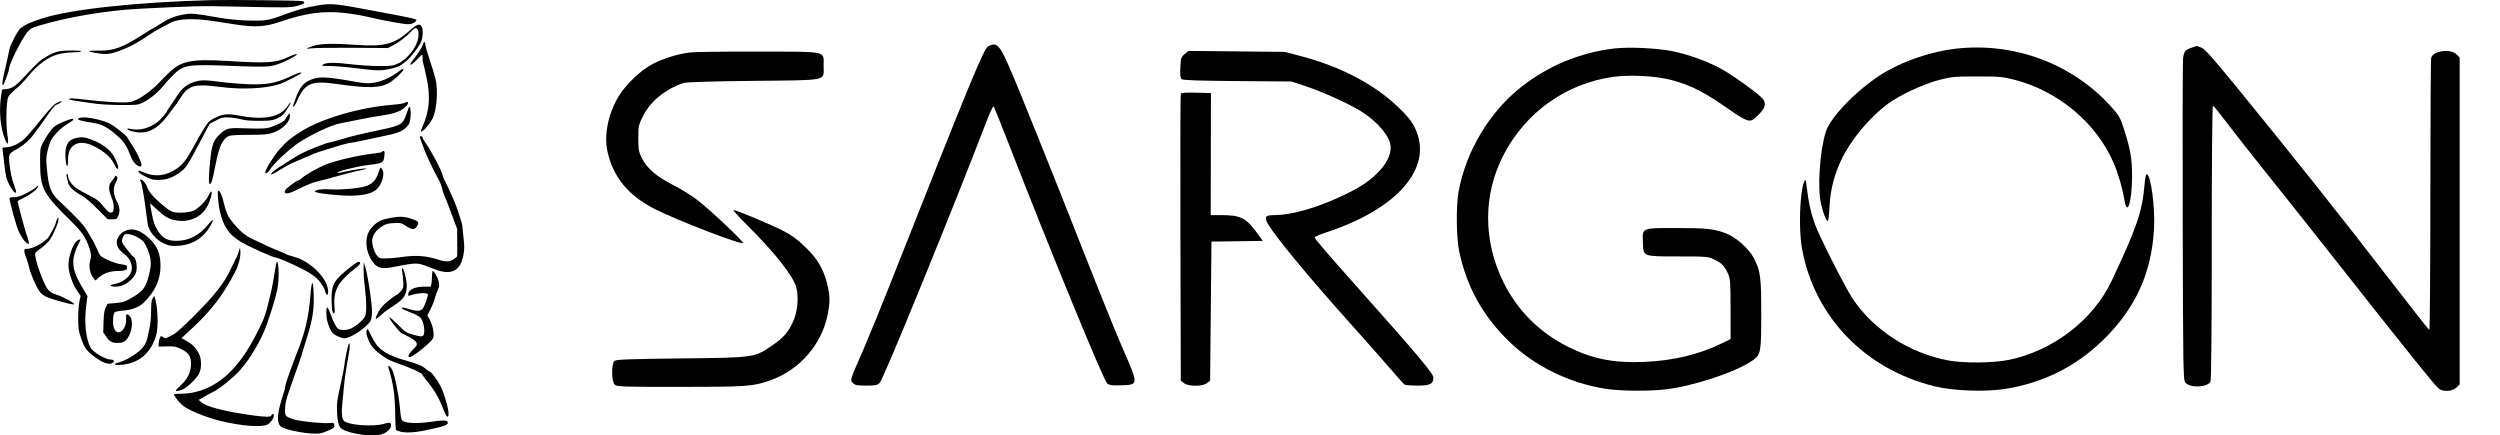 <?xml version="1.0" encoding="UTF-8"?> <svg xmlns="http://www.w3.org/2000/svg" width="178" height="31" viewBox="0 0 178 31" fill="none"> <path fill-rule="evenodd" clip-rule="evenodd" d="M15.024 0.009C9.702 0.154 5.053 0.656 3.01 1.308C2.179 1.573 1.71 1.79 1.438 2.035C1.237 2.216 0.725 3.203 0.673 3.507C0.645 3.677 0.464 4.488 0.266 5.34C0.156 5.81 0.141 6.139 0.233 6.046C0.308 5.97 0.646 5.026 0.646 4.891C0.646 4.582 1.502 2.855 1.917 2.325C2.133 2.049 2.216 1.999 2.708 1.848C4.73 1.225 7.567 0.745 9.938 0.623C13.817 0.425 14.246 0.415 16.788 0.47C20.512 0.551 20.684 0.548 21.213 0.407C21.678 0.283 21.801 0.151 21.518 0.078C21.342 0.032 16.183 -0.022 15.024 0.009ZM22.722 0.369C21.778 0.521 21.163 0.692 20.009 1.122C19.122 1.454 18.8 1.5 17.636 1.461C16.906 1.437 16.228 1.368 15.567 1.253C13.907 0.962 13.641 0.936 13.167 1.016C12.471 1.133 12.023 1.306 11.475 1.667C11.191 1.855 10.938 2.008 10.912 2.008C10.886 2.008 10.572 2.197 10.215 2.429C8.745 3.382 8.092 3.623 7.038 3.604C6.656 3.597 6.343 3.615 6.343 3.644C6.343 3.707 7.175 3.848 7.548 3.848C8.085 3.848 9.248 3.38 10.122 2.812C10.329 2.677 10.648 2.469 10.83 2.35C11.127 2.156 11.454 1.975 12.177 1.605C12.729 1.323 13.831 1.289 15.262 1.511C15.598 1.563 16.284 1.669 16.788 1.746C18.14 1.955 18.884 1.911 19.908 1.561C21.741 0.935 22.986 0.76 24.486 0.918C24.971 0.969 25.695 1.087 26.096 1.181C27.531 1.516 28.892 1.757 29.159 1.723C29.304 1.704 29.483 1.631 29.557 1.559C29.687 1.433 29.687 1.428 29.564 1.367C29.494 1.333 29.01 1.225 28.487 1.126C27.965 1.028 27.172 0.877 26.724 0.792C23.964 0.265 23.604 0.227 22.722 0.369ZM29.132 2.211C28.121 3.123 27.356 3.332 25.489 3.202C23.736 3.081 22.836 3.098 22.33 3.262C21.78 3.44 21.709 3.515 22.159 3.444C22.357 3.412 23.663 3.394 25.062 3.403L27.606 3.421L28.015 3.213C28.416 3.01 29.003 2.55 29.323 2.189C29.66 1.808 29.869 2.035 29.78 2.685C29.688 3.356 28.998 4.228 28.318 4.533C27.974 4.688 27.87 4.701 26.991 4.702C26.438 4.702 25.571 4.646 24.923 4.568C23.773 4.43 23.206 4.442 22.98 4.609C22.874 4.686 22.944 4.698 23.497 4.7C23.848 4.701 24.748 4.779 25.498 4.873C26.663 5.018 26.938 5.033 27.402 4.975C27.925 4.91 28.488 4.722 28.671 4.551C28.719 4.506 28.845 4.405 28.951 4.326C29.19 4.147 29.743 3.445 29.941 3.069C30.108 2.75 30.151 2.125 30.02 1.889C29.885 1.645 29.674 1.721 29.132 2.211ZM30.106 3.174C30.059 3.36 29.78 3.797 29.394 4.291C29.045 4.737 29.244 4.709 29.681 4.25C30.072 3.84 30.081 3.834 30.089 4.02C30.094 4.124 30.093 4.234 30.088 4.264C30.082 4.294 30.11 4.427 30.149 4.559C30.188 4.692 30.298 5.185 30.395 5.655C30.656 6.93 30.562 7.957 30.088 9C30.008 9.177 29.955 9.334 29.971 9.349C30.064 9.439 30.541 8.921 30.784 8.467C31.098 7.877 31.208 6.433 31.002 5.59C30.94 5.337 30.753 4.73 30.587 4.241C30.421 3.753 30.285 3.272 30.285 3.173C30.285 2.94 30.165 2.941 30.106 3.174ZM4.188 3.655C3.796 3.73 3.141 4.077 2.751 4.417C2.574 4.571 2.159 4.995 1.829 5.36C1.156 6.103 0.886 6.295 0.443 6.344L0.137 6.378L0.049 7.068C-0.056 7.886 0.023 8.906 0.248 9.614C0.508 10.436 0.666 10.42 0.526 9.585C0.408 8.876 0.446 7.208 0.587 6.9C0.638 6.789 0.878 6.537 1.121 6.338C1.363 6.139 1.714 5.786 1.901 5.553C2.714 4.537 3.539 3.954 4.364 3.811C4.651 3.762 5.093 3.72 5.347 3.719C5.637 3.717 5.793 3.692 5.766 3.651C5.717 3.573 4.604 3.575 4.188 3.655ZM20.561 4.042C19.627 4.483 19.117 4.518 16.185 4.341C13.641 4.188 12.924 4.329 12.057 5.152C11.804 5.393 11.491 5.708 11.36 5.852C10.954 6.303 10.194 6.883 9.734 7.095C9.316 7.288 9.253 7.298 8.513 7.29C8.084 7.286 7.19 7.219 6.527 7.142C5.863 7.065 5.23 7.003 5.12 7.003C4.785 7.003 4.894 7.114 5.275 7.161C5.471 7.185 6.003 7.263 6.457 7.335C7.033 7.425 7.659 7.468 8.525 7.476C9.646 7.485 9.798 7.473 10.073 7.352C10.57 7.134 11.18 6.655 11.572 6.174C11.773 5.927 12.109 5.558 12.317 5.353C13.085 4.596 13.314 4.563 16.788 4.703C18.11 4.756 18.873 4.76 19.204 4.715C19.678 4.651 20.349 4.383 20.959 4.016C21.344 3.784 21.07 3.802 20.561 4.042ZM28.318 5.14C27.82 5.52 27.153 5.812 26.6 5.892C26.157 5.956 25.994 5.945 25.157 5.797C23.188 5.449 22.707 5.434 22.083 5.696C21.582 5.907 21.309 6.265 21.018 7.092C20.834 7.617 20.839 7.594 20.915 7.594C20.947 7.594 21.057 7.402 21.16 7.167C21.708 5.917 22.171 5.721 23.969 5.979C26.285 6.31 27.12 6.279 27.808 5.84C28.119 5.641 28.725 5.063 28.725 4.965C28.725 4.857 28.639 4.894 28.318 5.14ZM21.128 5.244C21.035 5.284 20.737 5.415 20.466 5.537C19.587 5.929 18.948 6.037 17.737 5.998C17.159 5.979 16.205 5.9 15.617 5.823C14.77 5.711 14.471 5.696 14.178 5.748C13.467 5.875 12.994 6.2 12.608 6.826C12.47 7.049 12.255 7.37 12.131 7.537C12.006 7.705 11.905 7.862 11.905 7.886C11.905 7.978 11.421 8.539 11.209 8.693C10.593 9.141 9.93 9.315 9.344 9.184C9.186 9.149 9.056 9.143 9.056 9.171C9.056 9.278 9.617 9.434 10.001 9.434C10.764 9.434 11.371 9.025 12.093 8.024C12.303 7.733 12.493 7.481 12.516 7.463C12.539 7.444 12.67 7.252 12.807 7.035C13.135 6.518 13.241 6.407 13.576 6.23C13.924 6.047 14.502 6.035 15.672 6.189C17.258 6.398 18.947 6.312 19.961 5.97C20.25 5.873 21.468 5.242 21.468 5.19C21.468 5.142 21.305 5.168 21.128 5.244ZM4.003 7.35C3.814 7.453 3.46 7.837 2.836 8.614C2.344 9.228 1.825 9.825 1.683 9.941C1.294 10.26 0.787 10.486 0.458 10.486C0.3 10.486 0.172 10.508 0.172 10.535C0.173 10.562 0.23 11.057 0.299 11.636C0.409 12.559 0.452 12.743 0.654 13.144C0.866 13.566 1.062 13.785 1.151 13.699C1.171 13.679 1.095 13.418 0.982 13.118C0.765 12.541 0.589 11.373 0.671 11.055C0.702 10.936 0.818 10.828 1.037 10.714C1.214 10.622 1.499 10.437 1.671 10.303C2.173 9.91 2.265 9.797 3.528 8.005C3.738 7.707 3.946 7.462 3.99 7.462C4.035 7.462 4.162 7.403 4.274 7.331C4.554 7.152 4.338 7.167 4.003 7.35ZM20.442 7.597C19.947 8.337 18.776 8.563 17.093 8.242C16.205 8.073 15.882 8.102 15.28 8.404C14.902 8.593 14.829 8.666 14.51 9.175C14.315 9.484 13.953 10.12 13.703 10.588C13.184 11.56 12.832 11.934 12.118 12.268C11.538 12.54 10.872 12.551 10.3 12.296C10.089 12.203 9.903 12.141 9.885 12.158C9.801 12.24 9.962 12.379 10.383 12.587C10.789 12.788 10.903 12.815 11.324 12.809C11.87 12.801 12.275 12.656 12.802 12.281C13.229 11.978 13.35 11.797 14.21 10.168L14.923 8.821L15.364 8.585C15.751 8.378 15.857 8.351 16.245 8.359C16.488 8.364 16.884 8.421 17.127 8.486C17.45 8.573 17.804 8.604 18.45 8.603C19.212 8.602 19.378 8.581 19.681 8.454C20.076 8.287 20.201 8.169 20.511 7.669C20.794 7.213 20.738 7.154 20.442 7.597ZM28.773 7.338C28.706 7.376 28.324 7.432 27.925 7.463C25.57 7.647 22.779 8.476 21.335 9.423C20.562 9.929 20.426 10.045 19.871 10.67C19.489 11.1 18.89 12.067 18.89 12.254C18.89 12.408 19.074 12.315 19.203 12.096C19.437 11.698 20.629 10.579 21.249 10.175C22.235 9.531 23.618 8.887 24.248 8.777C24.416 8.748 24.981 8.636 25.503 8.527C26.025 8.419 26.779 8.283 27.177 8.226C28.03 8.103 28.52 7.931 28.835 7.643C29.16 7.346 29.118 7.143 28.773 7.338ZM29.118 7.632C29.098 7.665 29.028 7.855 28.962 8.054C28.697 8.852 28.576 8.93 27.131 9.235C25.662 9.544 25.022 9.699 24.236 9.938C23.838 10.058 23.467 10.157 23.412 10.157C23.258 10.157 21.825 10.729 21.403 10.959C21.196 11.072 20.798 11.313 20.518 11.493C20.238 11.674 19.898 11.893 19.761 11.98C19.624 12.068 19.459 12.196 19.394 12.266C19.155 12.522 19.366 12.457 19.918 12.106C20.23 11.908 20.591 11.702 20.722 11.649C20.852 11.595 21.295 11.403 21.705 11.222C22.115 11.042 22.558 10.86 22.689 10.819C24.127 10.363 24.656 10.212 24.92 10.18C25.091 10.16 25.461 10.089 25.741 10.024C26.02 9.959 26.645 9.826 27.129 9.729C28.282 9.498 28.659 9.357 28.949 9.045C29.153 8.827 29.19 8.733 29.23 8.341C29.273 7.927 29.203 7.489 29.118 7.632ZM20.48 8.228C20.402 8.331 20.321 8.462 20.299 8.52C20.247 8.656 19.493 9.014 19.06 9.109C18.832 9.159 18.338 9.169 17.557 9.139C16.262 9.089 16.157 9.11 15.698 9.516C15.238 9.924 15.092 10.268 14.99 11.196C14.86 12.374 14.838 13.065 14.93 13.095C15.043 13.132 15.129 12.853 15.331 11.8C15.591 10.441 15.854 9.868 16.303 9.679C16.416 9.632 16.95 9.602 17.737 9.6C18.862 9.596 19.039 9.58 19.446 9.445C20.121 9.221 20.694 8.627 20.641 8.207L20.62 8.041L20.48 8.228ZM5.772 8.375C5.29 8.474 5.56 8.583 6.75 8.77C7.206 8.842 7.614 9.049 8.113 9.461C8.683 9.933 8.935 10.238 9.123 10.686C9.205 10.883 9.321 11.157 9.38 11.295C9.56 11.714 10.073 12.043 10.073 11.739C10.073 11.526 9.731 10.81 9.384 10.295C9.204 10.028 9.054 9.791 9.051 9.769C9.04 9.678 8.093 8.93 7.823 8.8C7.247 8.523 6.156 8.296 5.772 8.375ZM4.817 8.553C4.423 8.691 4.024 8.886 3.859 9.021C3.652 9.189 3.233 9.792 3.027 10.219C2.859 10.566 2.85 10.637 2.856 11.603C2.866 13.407 3.067 13.791 4.992 15.683C5.872 16.548 6.102 16.882 6.369 17.682C6.504 18.087 6.512 18.263 6.41 18.611C6.308 18.958 6.416 19.509 6.638 19.779L6.794 19.97L7.06 19.739C7.401 19.445 7.875 19.292 8.449 19.292C8.93 19.292 9.089 19.209 9.044 18.983C9.026 18.893 8.928 18.854 8.625 18.817C8.204 18.767 7.326 18.397 7.148 18.196C7.09 18.13 6.972 17.899 6.884 17.682C6.797 17.465 6.631 17.14 6.516 16.959C6.4 16.778 6.268 16.557 6.221 16.466C6.022 16.079 5.459 15.472 4.221 14.31C3.611 13.738 3.473 13.383 3.341 12.052C3.276 11.39 3.281 11.214 3.38 10.77C3.443 10.487 3.558 10.13 3.637 9.977C3.829 9.601 4.432 9.019 4.887 8.77C5.091 8.659 5.241 8.54 5.22 8.508C5.173 8.433 5.15 8.436 4.817 8.553ZM29.895 9.779C29.912 9.824 29.966 9.98 30.015 10.124C30.267 10.872 30.703 11.825 31.264 12.852C31.353 13.014 31.448 13.266 31.475 13.41C31.502 13.555 31.562 13.747 31.609 13.837C31.655 13.928 31.886 14.519 32.121 15.152L32.549 16.302L32.553 17.277L32.557 18.252L32.37 18.408C32.083 18.647 31.787 18.671 31.255 18.5C30.325 18.201 29.621 18.151 28.555 18.307C28.22 18.356 27.736 18.398 27.48 18.401C27.044 18.405 27.006 18.393 26.852 18.208C26.634 17.947 26.462 17.368 26.507 17.044C26.556 16.692 26.795 16.371 27.197 16.119C27.487 15.938 27.607 15.904 28.046 15.885C28.538 15.863 28.57 15.871 28.925 16.102C29.355 16.383 29.547 16.373 29.713 16.063C29.845 15.816 29.794 15.753 29.335 15.59C28.825 15.41 28.455 15.391 27.804 15.514C27.116 15.643 26.887 15.757 26.504 16.159C26.173 16.508 26.043 16.957 26.105 17.542C26.162 18.082 26.484 18.715 26.812 18.931C27.132 19.142 27.42 19.142 28.426 18.931C28.858 18.84 29.368 18.768 29.561 18.769C29.919 18.772 29.98 18.79 30.929 19.162C32.129 19.633 32.792 19.305 32.998 18.139C33.07 17.732 33.071 17.503 33.001 16.905C32.953 16.501 32.915 16.126 32.915 16.072C32.915 15.918 32.488 14.623 32.318 14.261C32.233 14.082 32.06 13.701 31.933 13.413C31.806 13.125 31.675 12.859 31.643 12.82C31.61 12.782 31.546 12.604 31.5 12.424C31.412 12.078 30.731 10.798 30.323 10.211C30.19 10.02 30.081 9.826 30.081 9.78C30.081 9.734 30.032 9.697 29.972 9.697C29.912 9.697 29.878 9.734 29.895 9.779ZM5.412 9.827C4.832 9.96 4.611 10.367 4.661 11.21C4.703 11.905 4.841 12.064 4.843 11.42C4.845 10.887 4.96 10.567 5.223 10.367C5.64 10.049 6.2 10.113 6.982 10.569C7.573 10.914 7.94 11.275 8.156 11.724C8.275 11.97 8.347 12.054 8.397 12.005C8.447 11.956 8.412 11.796 8.279 11.468C7.994 10.762 7.446 10.294 6.473 9.925C6.037 9.759 5.8 9.737 5.412 9.827ZM27.202 10.81C27.18 10.843 26.988 10.889 26.774 10.911C25.588 11.033 23.862 11.429 23.099 11.753C22.587 11.971 21.768 12.439 21.527 12.652C21.403 12.762 21.268 12.852 21.227 12.852C21.124 12.852 20.453 13.344 20.336 13.506C20.283 13.58 20.258 13.67 20.281 13.706C20.364 13.836 20.648 13.767 21.206 13.48C21.843 13.153 22.377 12.948 22.826 12.858C22.993 12.825 23.557 12.674 24.079 12.523C24.601 12.372 25.255 12.207 25.533 12.155C25.81 12.103 26.054 12.042 26.075 12.02C26.142 11.949 25.316 12.053 24.691 12.194C24.361 12.269 24.062 12.32 24.027 12.309C23.84 12.248 25.328 11.86 26.103 11.767C27.162 11.641 27.285 11.592 27.339 11.281C27.406 10.894 27.397 10.749 27.305 10.749C27.269 10.749 27.223 10.776 27.202 10.81ZM26.937 12.312C26.776 12.833 26.477 13.135 25.988 13.273C25.452 13.424 24.186 13.53 23.522 13.479C22.975 13.437 22.417 13.517 22.417 13.636C22.417 13.717 23.152 13.83 24.164 13.904C25.438 13.998 26.348 13.866 26.765 13.525C27.188 13.181 27.438 12.343 27.206 12.046C27.157 11.983 27.102 11.931 27.085 11.931C27.069 11.931 27.002 12.102 26.937 12.312ZM4.741 12.539C4.764 12.621 4.803 12.803 4.827 12.944C4.882 13.264 5.213 13.597 5.769 13.893C6.042 14.038 6.415 14.351 6.921 14.86L7.668 15.612H7.993C8.298 15.612 8.322 15.599 8.415 15.384C8.563 15.04 8.535 14.751 8.311 14.323C8.056 13.837 8.035 13.354 8.251 12.981C8.331 12.843 8.378 12.684 8.355 12.627C8.311 12.514 8.174 12.483 8.174 12.586C8.174 12.621 8.083 12.751 7.971 12.874C7.711 13.161 7.703 13.483 7.941 14.059C8.064 14.357 8.108 14.572 8.094 14.799C8.075 15.086 8.055 15.121 7.903 15.135C7.765 15.148 7.663 15.064 7.36 14.691C7.037 14.292 6.907 14.191 6.377 13.925C6.041 13.758 5.636 13.534 5.476 13.428C5.144 13.21 4.851 12.8 4.851 12.557C4.851 12.466 4.817 12.392 4.775 12.392C4.729 12.392 4.716 12.45 4.741 12.539ZM9.995 12.872C10.077 12.969 10.221 13.733 10.379 14.922C10.437 15.355 10.497 15.805 10.513 15.92C10.586 16.471 11.101 17.087 11.707 17.351C12.072 17.509 12.184 17.528 12.64 17.503C13.742 17.443 14.529 16.933 15.062 15.933C15.246 15.589 15.135 15.593 14.862 15.94C14.245 16.724 13.485 17.133 12.617 17.148C11.98 17.159 11.614 16.987 11.308 16.533C11.025 16.114 10.916 15.815 10.787 15.099C10.73 14.784 10.684 14.511 10.684 14.491C10.684 14.472 10.859 14.62 11.074 14.822C11.653 15.366 11.926 15.546 12.325 15.649C13.397 15.925 14.409 15.484 14.822 14.56C15.166 13.791 15.164 13.26 14.82 13.972C14.647 14.328 14.171 14.803 13.797 14.991C13.51 15.136 12.711 15.191 12.336 15.093C12.141 15.042 11.876 14.862 11.469 14.507C10.857 13.972 10.588 13.645 10.466 13.292C10.379 13.04 10.155 12.786 10.019 12.786C9.946 12.786 9.94 12.808 9.995 12.872ZM2.57 13.333C2.491 13.411 2.182 13.602 1.884 13.755C1.474 13.966 1.266 14.035 1.032 14.035C0.861 14.035 0.706 14.059 0.687 14.089C0.624 14.187 1.171 16.174 1.361 16.539C1.602 17.003 1.777 17.239 1.944 17.326C2.067 17.39 2.077 17.379 2.047 17.21C2.028 17.108 1.948 16.847 1.869 16.631C1.756 16.323 1.256 14.442 1.256 14.325C1.256 14.311 1.416 14.221 1.612 14.126C2.087 13.893 2.519 13.589 2.651 13.394C2.793 13.185 2.749 13.152 2.57 13.333ZM15.524 14.145C15.622 15.373 15.994 16.315 16.572 16.797C16.762 16.956 17.034 17.155 17.175 17.238C17.692 17.542 19.338 18.288 19.572 18.323C19.704 18.343 20.024 18.454 20.284 18.569C21.952 19.309 22.522 19.666 22.865 20.186C23 20.39 23.116 20.59 23.124 20.631C23.2 21.036 23.368 21.123 23.364 20.754C23.355 19.838 22.095 18.574 20.886 18.27C20.665 18.214 20.423 18.131 20.349 18.085C20.274 18.039 20.03 17.933 19.806 17.849C19.582 17.764 19.201 17.599 18.958 17.481C18.716 17.364 18.304 17.17 18.043 17.05C17.425 16.767 17.016 16.414 16.449 15.678C16.193 15.345 16.068 15.036 15.908 14.341C15.808 13.905 15.658 13.575 15.56 13.575C15.5 13.575 15.491 13.721 15.524 14.145ZM4.048 15.648C4.005 15.74 3.969 15.844 3.969 15.88C3.969 15.993 3.509 16.851 3.381 16.977C2.972 17.378 2.308 17.715 1.924 17.715C1.764 17.715 1.731 17.743 1.731 17.877C1.731 17.966 1.794 18.194 1.871 18.383C1.948 18.572 2.039 18.87 2.073 19.044C2.15 19.438 2.577 20.425 2.811 20.75C2.911 20.889 3.117 21.052 3.291 21.13C3.767 21.343 5.208 21.733 5.276 21.666C5.353 21.592 4.435 21.096 3.976 20.964C3.736 20.895 3.571 20.792 3.42 20.618C3.095 20.243 2.419 18.325 2.512 18.041C2.533 17.975 2.637 17.867 2.743 17.802C2.98 17.654 3.431 17.252 3.547 17.084C3.749 16.794 4.104 16.004 4.145 15.752C4.196 15.442 4.162 15.405 4.048 15.648ZM8.844 16.467C8.708 16.536 8.533 16.699 8.454 16.829C8.174 17.288 8.309 17.698 8.875 18.11C9.247 18.381 9.446 18.843 9.367 19.251C9.279 19.705 8.735 20.125 8.088 20.239C7.742 20.3 7.834 20.41 8.229 20.408C8.634 20.406 9.022 20.232 9.34 19.908C9.637 19.606 9.734 19.383 9.734 19.002C9.734 18.707 9.62 18.306 9.536 18.306C9.459 18.306 8.789 17.472 8.716 17.285C8.668 17.164 8.677 17.054 8.748 16.89C8.835 16.687 8.872 16.664 9.103 16.666C9.421 16.67 9.999 16.956 10.226 17.222C10.318 17.33 10.478 17.656 10.581 17.945C10.802 18.567 10.789 18.982 10.521 19.875C10.335 20.494 10.146 20.731 9.531 21.116C8.991 21.454 8.745 21.539 8.174 21.584L7.666 21.625L7.531 21.888C7.426 22.093 7.391 22.319 7.373 22.907L7.35 23.663L7.569 23.98C7.807 24.327 7.977 24.418 8.379 24.418C8.781 24.418 8.981 24.297 9.169 23.936C9.443 23.412 9.468 22.724 9.221 22.484C9.025 22.295 8.953 22.36 8.977 22.704C9.004 23.075 8.85 23.454 8.61 23.606C8.399 23.74 8.209 23.635 8.104 23.328C8.008 23.046 8.047 22.347 8.164 22.233C8.21 22.189 8.482 22.136 8.77 22.115C9.365 22.073 9.924 21.858 10.232 21.553C11.047 20.747 11.43 19.909 11.429 18.935C11.428 18.068 11.191 17.5 10.604 16.951C9.96 16.35 9.382 16.191 8.844 16.467ZM5.446 17.173C5.095 17.559 4.817 18.487 4.882 19.051C4.944 19.586 5.199 20.278 5.493 20.706L5.742 21.069L5.657 21.446C5.61 21.653 5.57 22.192 5.567 22.644C5.564 23.378 5.584 23.525 5.756 24.024C6.026 24.805 6.136 24.957 6.79 25.448C7.254 25.796 7.725 25.97 7.943 25.873C8.189 25.765 8.153 25.601 7.883 25.601C7.507 25.601 6.618 25.072 6.443 24.744C6.099 24.099 5.983 22.876 6.151 21.655L6.23 21.079L5.956 20.629C5.038 19.125 4.994 18.477 5.718 17.107C5.771 17.007 5.547 17.061 5.446 17.173ZM17.002 17.904C16.953 18.063 16.886 18.24 16.852 18.299C16.818 18.357 16.67 18.656 16.522 18.964C16.095 19.854 15.918 20.131 15.238 20.968C14.599 21.755 12.725 23.611 12.388 23.791C11.756 24.128 11.79 24.119 11.609 24.004C11.445 23.899 11.44 23.901 11.368 24.102C11.327 24.214 11.294 24.39 11.294 24.491V24.676L11.889 24.663C12.428 24.651 12.521 24.668 12.889 24.846C13.423 25.105 13.6 25.36 13.6 25.871C13.6 26.473 13.386 26.946 12.914 27.388C12.694 27.593 12.515 27.778 12.515 27.799C12.515 27.879 12.804 27.829 13.051 27.708C13.379 27.546 13.974 26.964 14.164 26.62C14.365 26.256 14.362 25.547 14.158 25.166C13.937 24.752 13.682 24.493 13.284 24.275L12.92 24.076L13.712 23.344C15.053 22.103 15.922 20.956 16.757 19.325C17.009 18.832 17.149 18.255 17.112 17.86L17.09 17.616L17.002 17.904ZM19.546 19.44C19.48 19.883 19.38 20.437 19.325 20.672C18.902 22.455 18.869 22.557 18.399 23.498C17.726 24.849 17.15 25.707 16.419 26.448C15.4 27.481 14.162 28.033 12.861 28.033C12.596 28.033 12.379 28.058 12.379 28.089C12.379 28.172 12.74 28.631 12.966 28.837C13.335 29.172 14.617 29.705 15.683 29.967C17.15 30.327 18.611 30.443 19.032 30.231C19.25 30.122 19.5 29.782 19.5 29.594C19.501 29.453 19.376 29.442 19.322 29.577C19.272 29.704 18.937 29.703 18.011 29.576C15.971 29.295 14.681 28.96 14.298 28.611L14.148 28.475L14.535 28.247C14.748 28.122 15.062 27.954 15.232 27.874C15.628 27.687 16.655 26.847 17.096 26.349C17.846 25.502 18.589 24.232 18.995 23.104C19.294 22.276 19.64 21.125 19.742 20.617C19.886 19.908 19.866 18.635 19.711 18.635C19.687 18.635 19.612 18.997 19.546 19.44ZM24.996 18.979C23.808 19.898 23.604 20.233 23.607 21.264C23.61 21.999 23.662 22.315 23.783 22.315C23.835 22.315 23.844 22.149 23.814 21.773C23.765 21.158 23.858 20.716 24.136 20.258C24.315 19.962 24.864 19.413 25.266 19.129C25.547 18.93 25.682 18.769 25.633 18.691C25.564 18.583 25.431 18.642 24.996 18.979ZM25.888 19.227C25.884 19.534 25.926 20.11 25.98 20.508C26.106 21.434 26.108 22.254 25.984 22.541C25.881 22.779 25.302 23.264 24.946 23.409C24.663 23.525 24.247 23.523 24.075 23.406C23.928 23.306 23.733 22.921 23.497 22.267C23.416 22.042 23.323 21.874 23.29 21.893C23.207 21.943 23.217 22.559 23.306 22.874C23.49 23.527 23.636 23.748 23.998 23.923C24.188 24.015 24.421 24.09 24.517 24.09C24.962 24.09 26.142 23.295 26.392 22.829C26.448 22.722 26.487 22.452 26.487 22.158C26.487 21.566 26.179 19.536 26.013 19.03L25.894 18.668L25.888 19.227ZM28.619 19.243C28.643 19.324 28.682 19.634 28.704 19.931C28.742 20.447 28.735 20.482 28.558 20.707C28.456 20.837 28.307 20.97 28.226 21.003C28.146 21.037 27.871 21.234 27.615 21.443C27.272 21.722 27.089 21.935 26.92 22.25C26.794 22.485 26.722 22.687 26.76 22.699C26.798 22.712 26.958 22.596 27.116 22.443C27.273 22.29 27.646 22.01 27.945 21.821C28.754 21.307 28.959 21.01 28.961 20.344C28.962 19.903 28.754 19.095 28.638 19.095C28.603 19.095 28.594 19.162 28.619 19.243ZM30.759 19.645C30.759 19.84 30.74 20.091 30.717 20.204L30.675 20.409H30.206C29.529 20.409 29.072 20.627 29.066 20.952C29.065 21.015 29.072 21.066 29.081 21.066C29.09 21.066 29.248 21.021 29.431 20.967C29.813 20.855 30.392 20.838 30.455 20.937C30.512 21.025 30.248 21.78 30.091 21.977C29.939 22.168 29.667 22.174 29.098 21.996C28.714 21.876 28.508 21.872 28.634 21.987C28.665 22.016 28.935 22.132 29.233 22.247C29.532 22.361 29.839 22.519 29.915 22.598C30.098 22.788 30.232 23.264 30.205 23.632C30.178 23.999 30.084 24.021 29.392 23.824C28.923 23.69 28.862 23.649 28.334 23.12C28.026 22.811 27.756 22.575 27.734 22.596C27.652 22.675 28.517 23.761 28.662 23.761C28.686 23.761 28.924 23.883 29.191 24.032C29.755 24.349 29.806 24.498 29.465 24.828C28.956 25.322 28.953 25.617 29.462 25.286C30.017 24.925 30.743 24.287 30.829 24.085C30.942 23.822 30.833 23.205 30.596 22.762L30.43 22.453L30.658 22.005C30.783 21.759 30.921 21.41 30.966 21.23C31.01 21.05 31.105 20.78 31.176 20.631C31.286 20.401 31.295 20.313 31.236 20.054C31.166 19.753 30.91 19.295 30.81 19.293C30.782 19.293 30.759 19.451 30.759 19.645ZM22.093 21.117C21.983 22.501 21.735 23.603 21.261 24.813C20.718 26.199 20.315 27.345 20.315 27.5C20.315 27.595 20.256 27.829 20.184 28.019C20.113 28.209 19.988 28.637 19.907 28.97C19.72 29.745 19.76 30.203 20.031 30.39C20.415 30.654 22.154 30.954 22.761 30.862C23.052 30.817 23.727 30.525 23.799 30.412C23.819 30.381 23.818 30.295 23.798 30.22C23.767 30.106 23.723 30.09 23.511 30.117C23.084 30.172 21.46 30.018 20.991 29.878C20.306 29.673 20.278 29.64 20.296 29.073C20.309 28.674 20.387 28.379 20.757 27.343C21.375 25.61 21.44 25.42 21.556 25.01C21.613 24.811 21.753 24.353 21.867 23.991C22.241 22.813 22.363 22.059 22.338 21.086C22.305 19.831 22.193 19.845 22.093 21.117ZM10.861 21.249C10.787 21.389 10.758 21.644 10.758 22.159C10.759 22.582 10.715 23.061 10.65 23.334C10.591 23.587 10.528 23.883 10.511 23.991C10.44 24.433 10.158 24.843 9.707 25.157C9.197 25.513 8.863 25.686 8.462 25.802C8.02 25.93 8.107 26.02 8.632 25.977C9.881 25.876 10.738 25.153 11.116 23.883C11.253 23.42 11.258 22.352 11.127 21.635C11.074 21.351 11.017 21.105 10.998 21.087C10.98 21.069 10.918 21.142 10.861 21.249ZM26.1 23.541C26.035 23.705 26.196 24.213 26.429 24.583C26.628 24.897 27.18 25.351 27.691 25.62C27.814 25.685 28.174 25.826 28.491 25.935C29.214 26.182 30.081 26.584 30.081 26.671C30.081 26.708 30.182 26.859 30.305 27.008C30.901 27.726 31.233 28.284 31.54 29.081C31.657 29.386 31.788 29.647 31.83 29.66C32.062 29.735 31.9 28.83 31.489 27.754C31.325 27.324 30.727 26.461 30.59 26.457C30.553 26.456 30.415 26.358 30.285 26.24C30.056 26.033 29.637 25.871 28.555 25.569C28.331 25.507 27.918 25.34 27.636 25.2C27.052 24.907 26.764 24.593 26.422 23.876C26.305 23.632 26.195 23.433 26.177 23.433C26.158 23.433 26.124 23.481 26.1 23.541ZM24.672 25.098C24.588 25.502 24.52 25.907 24.52 25.997C24.519 26.087 24.395 26.722 24.243 27.409C23.998 28.517 23.97 28.731 23.996 29.314C24.033 30.159 24.139 30.461 24.452 30.608C25.137 30.929 26.538 31.101 27.135 30.937C27.5 30.836 27.843 30.535 27.843 30.315C27.843 30.071 27.763 30.05 27.32 30.18C26.547 30.406 24.716 30.26 24.478 29.954C24.332 29.765 24.303 29.351 24.384 28.624C24.427 28.245 24.476 27.727 24.493 27.474C24.51 27.221 24.585 26.659 24.658 26.226C24.732 25.792 24.825 25.239 24.865 24.997C24.905 24.755 24.912 24.513 24.881 24.459C24.844 24.395 24.773 24.611 24.672 25.098ZM27.666 26.2C28.011 27.363 28.11 28.048 28.138 29.463C28.15 30.086 28.173 30.607 28.188 30.619C28.203 30.632 28.32 30.676 28.447 30.718C28.796 30.832 29.473 30.809 30.204 30.657C31.718 30.343 31.955 30.254 31.869 30.035C31.818 29.909 31.496 29.911 30.575 30.045C29.762 30.163 28.941 30.136 28.702 29.985C28.567 29.899 28.543 29.798 28.471 29.011C28.381 28.04 28.111 26.716 27.927 26.344C27.788 26.06 27.592 25.953 27.666 26.2Z" fill="black"></path> <path d="M63.433 20.088C69.096 5.762 70.051 3.449 70.362 3.296C71.093 2.938 71.198 3.098 72.769 6.951C73.522 8.798 74.744 11.84 75.484 13.71C76.223 15.58 77.386 18.517 78.067 20.236C78.748 21.956 79.603 24.045 79.968 24.88C81.074 27.409 81.075 27.394 79.831 27.435C79.168 27.457 78.99 27.432 78.828 27.297C78.575 27.086 74.717 17.697 71.828 10.259C71.268 8.818 70.78 7.606 70.744 7.567C70.707 7.527 70.451 8.086 70.175 8.808C67.862 14.85 62.919 26.955 62.644 27.248C62.473 27.43 62.358 27.455 61.675 27.455C61.014 27.455 60.873 27.427 60.724 27.266C60.517 27.045 60.475 27.178 61.519 24.778C61.884 23.938 62.746 21.828 63.433 20.088Z" fill="black"></path> <path d="M155.435 4.144C155.508 3.65 155.582 3.556 156.015 3.406C156.219 3.336 156.398 3.277 156.412 3.274C156.427 3.272 156.58 3.327 156.752 3.397C156.985 3.491 157.612 4.194 159.193 6.131C163.3 11.165 166.815 15.583 169.842 19.518C171.523 21.702 172.93 23.491 172.969 23.495C173.008 23.498 173.041 19.187 173.042 13.914C173.042 8.642 173.069 4.233 173.101 4.117C173.239 3.618 174.463 3.446 174.895 3.864L175.128 4.09V15.73V27.371L174.895 27.597C174.606 27.877 173.925 27.912 173.633 27.662C173.299 27.376 171.6 25.26 165.971 18.121C164.256 15.947 162.12 13.257 161.225 12.144C160.33 11.031 159.159 9.542 158.623 8.834C158.088 8.126 157.611 7.533 157.563 7.516C157.512 7.497 157.477 11.414 157.477 17.246C157.477 23.527 157.443 27.068 157.383 27.177C157.156 27.588 155.972 27.641 155.613 27.257C155.443 27.075 155.435 26.646 155.409 15.79C155.393 9.587 155.405 4.346 155.435 4.144Z" fill="black"></path> <path d="M108.353 6.159C110.25 4.677 112.494 3.75 114.884 3.458C115.936 3.33 117.918 3.416 119.052 3.64C120.224 3.871 121.664 4.399 122.65 4.96C123.551 5.471 125.282 6.733 125.526 7.056C125.78 7.393 125.678 7.716 125.158 8.22C124.786 8.58 124.703 8.62 124.435 8.568C124.269 8.536 123.831 8.296 123.462 8.034C121.457 6.611 120.45 6.081 119.028 5.701C117.924 5.407 116.052 5.304 114.857 5.473C111.487 5.949 108.61 8.004 107.04 11.056C105.59 13.874 105.592 17.152 107.046 20.093C108.037 22.099 109.593 23.659 111.622 24.681C113.342 25.548 114.887 25.858 117.045 25.769C119.119 25.684 120.946 25.25 122.578 24.454L123.218 24.142L123.216 22.005C123.214 20.056 123.197 19.832 123.021 19.456C122.769 18.917 122.599 18.744 122.059 18.479C121.628 18.267 121.535 18.259 119.544 18.258C116.945 18.256 117.013 18.281 116.975 17.303C116.932 16.195 116.841 16.236 119.329 16.236C121.507 16.236 121.989 16.287 122.872 16.607C123.579 16.863 124.54 17.718 124.882 18.394C125.352 19.325 125.399 19.682 125.4 22.331C125.401 25.063 125.371 25.237 124.818 25.639C123.691 26.46 120.64 27.479 118.571 27.727C117.413 27.865 115.341 27.844 114.322 27.684C111.711 27.273 109.231 26.052 107.418 24.283C105.562 22.472 104.424 20.41 103.892 17.891C103.689 16.931 103.665 14.666 103.848 13.661C104.379 10.748 106.059 7.95 108.353 6.159Z" fill="black"></path> <path d="M134.298 5.088C135.718 4.271 137.619 3.651 139.273 3.464C143.424 2.997 147.534 4.53 150.291 7.572C150.871 8.212 150.962 8.368 151.214 9.156C151.7 10.671 151.81 11.314 151.803 12.604C151.794 14.335 151.466 15.418 151.28 14.333C151.117 13.382 150.826 12.374 150.491 11.6C149.264 8.758 146.574 6.5 143.443 5.682C142.616 5.466 142.366 5.443 140.775 5.443C139.168 5.443 138.939 5.464 138.07 5.691C136.938 5.986 135.275 6.762 134.41 7.399C133.096 8.366 131.753 9.987 131.09 11.405C130.589 12.475 130.323 13.525 130.266 14.652C130.238 15.223 130.182 15.709 130.143 15.732C130.048 15.789 129.819 15.219 129.661 14.535C129.392 13.362 129.558 10.804 129.996 9.393C130.348 8.262 132.468 6.14 134.298 5.088Z" fill="black"></path> <path d="M46.493 4.541C47.275 4.147 48.257 3.846 49.108 3.737C49.444 3.694 51.65 3.665 54.01 3.672C59.031 3.686 58.64 3.6 58.64 4.696C58.64 5.792 59.08 5.699 53.631 5.758C50.581 5.791 48.855 5.845 48.656 5.911C47.393 6.337 46.324 7.202 45.806 8.217C45.465 8.885 45.449 8.958 45.449 9.841C45.449 10.666 45.477 10.821 45.714 11.288C46.073 11.996 46.775 12.592 47.951 13.187C48.485 13.457 49.239 13.922 49.625 14.22C50.532 14.918 52.899 17.143 52.899 17.298C52.899 17.494 48.197 15.685 46.616 14.881C44.738 13.925 43.648 12.6 43.253 10.789C42.996 9.606 43.299 8.104 44.047 6.857C44.552 6.015 45.673 4.955 46.493 4.541Z" fill="black"></path> <path d="M84.041 4.806C84.072 4.14 84.097 4.062 84.349 3.852L84.622 3.624L88.049 3.659L91.475 3.694L92.594 3.988C95.443 4.734 97.866 6.003 99.563 7.638C100.24 8.29 100.508 8.625 100.746 9.117C102.093 11.897 99.55 14.875 94.393 16.558C93.963 16.699 93.61 16.853 93.61 16.902C93.61 17.015 94.36 17.888 97.023 20.878C100.968 25.307 102.056 26.603 102.056 26.872C102.056 27.339 101.832 27.455 100.926 27.453C100.478 27.453 100.064 27.422 100.007 27.384C99.95 27.347 99.476 26.82 98.955 26.213C98.433 25.606 97.098 24.096 95.987 22.857C93.082 19.617 90.655 16.669 90.245 15.883C90.001 15.415 90.094 15.317 90.784 15.315C91.941 15.312 93.691 14.817 95.474 13.989C96.811 13.368 97.514 12.905 98.183 12.205C98.726 11.637 99.02 11.035 99.018 10.495C99.016 9.765 98.115 8.674 96.886 7.911C96.04 7.387 94.159 6.535 92.993 6.148L91.949 5.802L88.11 5.773C85.397 5.752 84.231 5.712 84.138 5.638C84.041 5.559 84.016 5.344 84.041 4.806Z" fill="black"></path> <path d="M84.047 16.958C84.034 11.379 84.043 6.76 84.069 6.694C84.105 6.604 84.374 6.581 85.168 6.601L86.219 6.627L86.211 10.972L86.203 15.317L86.988 15.317C88.332 15.318 88.729 15.519 89.507 16.593L89.913 17.152L88.084 17.177L86.255 17.202L86.208 22.152L86.161 27.103L85.936 27.279C85.62 27.527 84.613 27.527 84.297 27.279L84.073 27.103L84.047 16.958Z" fill="black"></path> <path d="M150.347 20.002C152.146 16.193 152.532 15.062 152.693 13.129C152.733 12.653 152.795 12.379 152.858 12.4C153.146 12.492 153.444 14.739 153.368 16.236C153.205 19.425 152.06 21.945 149.748 24.203C147.812 26.094 145.481 27.259 142.777 27.69C141.367 27.915 139.108 27.834 137.777 27.513C132.792 26.306 129.16 22.535 128.298 17.672C128.054 16.296 128.144 13.672 128.46 12.938C128.555 12.718 128.572 12.755 128.642 13.339C128.775 14.452 128.93 15.153 129.221 15.96C129.528 16.809 131.363 20.438 131.888 21.233C133.37 23.479 135.942 25.146 138.724 25.665C139.817 25.869 141.907 25.851 143.007 25.628C146.16 24.989 149.031 22.788 150.347 20.002Z" fill="black"></path> <path d="M56.698 20.48C56.498 19.672 55.2 18.023 53.195 16.029C52.597 15.435 52.158 14.949 52.22 14.949C52.407 14.949 54.789 15.945 55.698 16.403C56.343 16.729 56.739 17.014 57.316 17.57C58.188 18.41 58.598 19.087 58.88 20.153C59.106 21.013 59.115 21.537 58.916 22.47C58.471 24.562 56.939 26.314 54.903 27.058C53.656 27.514 53.219 27.547 48.414 27.547C44.389 27.547 43.928 27.532 43.772 27.394C43.531 27.183 43.518 25.887 43.755 25.696C43.882 25.594 44.804 25.56 48.477 25.52C53.71 25.464 53.703 25.465 54.954 24.614C55.767 24.06 56.07 23.722 56.442 22.956C56.777 22.263 56.884 21.232 56.698 20.48Z" fill="black"></path> </svg> 